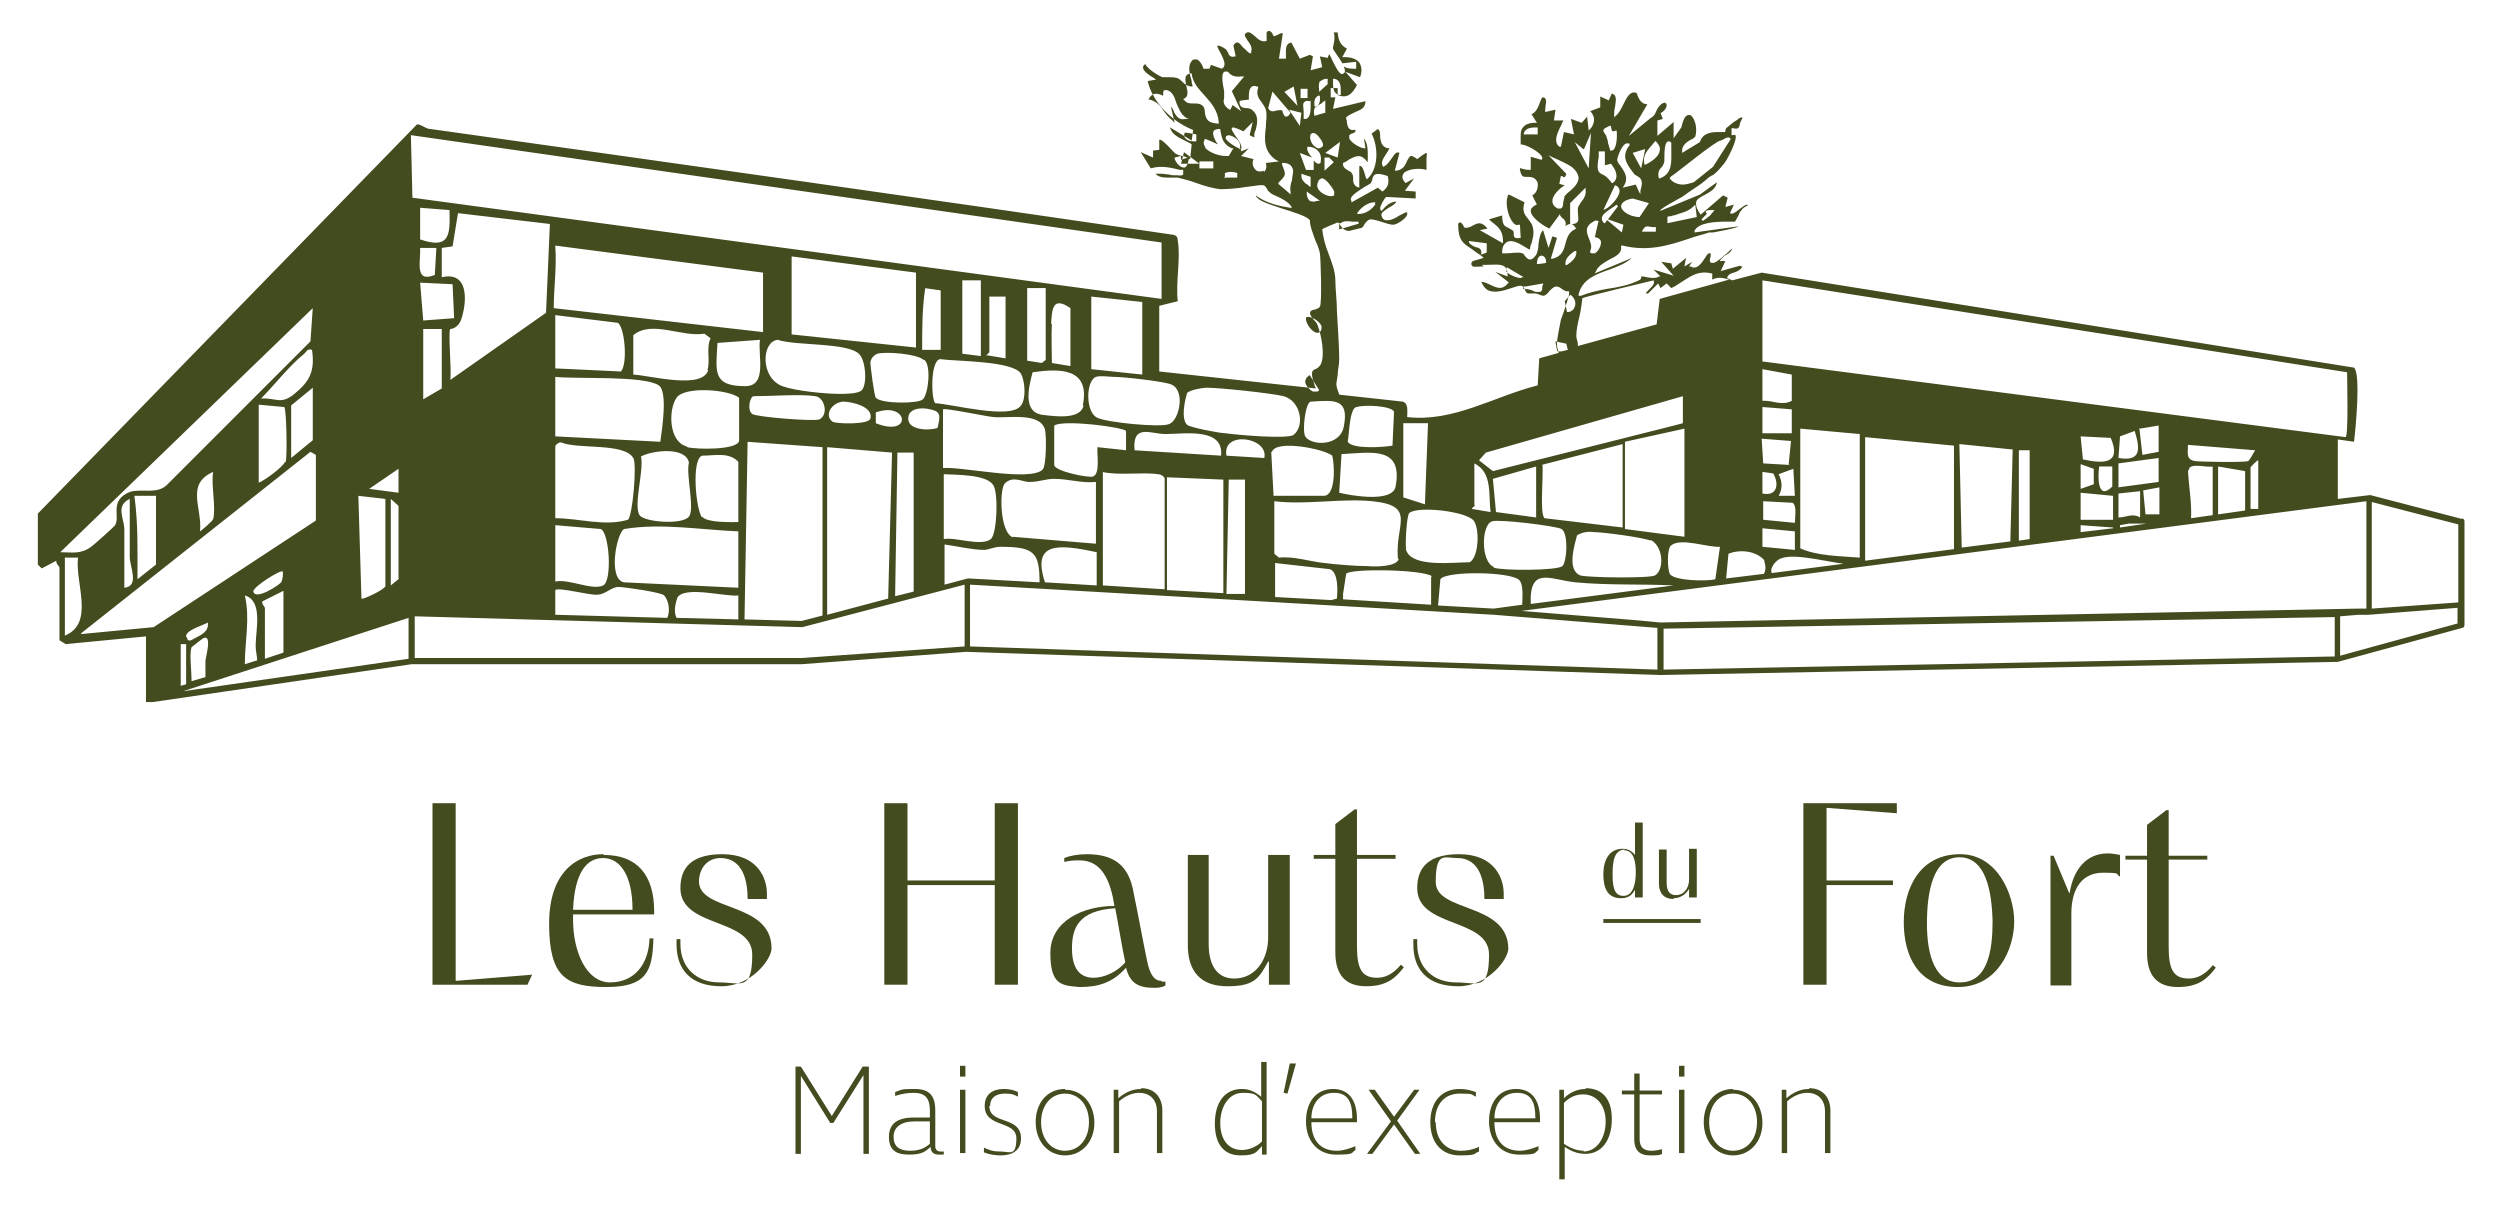 <?xml version="1.0" encoding="UTF-8"?>
<svg id="Calque_1" xmlns="http://www.w3.org/2000/svg" version="1.1" viewBox="0 0 323.7 157.2">
  <!-- Generator: Adobe Illustrator 29.4.0, SVG Export Plug-In . SVG Version: 2.1.0 Build 152)  -->
  <defs>
    <style>
      .st0 {
        fill: #424c1e;
      }
    </style>
  </defs>
  <path class="st0" d="M318.8,67.2l-11.9-3.1s0,0,0,0c0,0,0,0,0,0s0,0,0,0c0,0,0,0,0,0l-4.2.5v-7.7l2.1.3c.2-1.6.9-8.8,0-9.6l-76.7-12.3-3.8,1-.7-.3h0c.2-.5.5-.6.9-.7.3-.1.6-.2.9-.5,0,0,.2-.2.2-.3,0,0,0,0-.1,0,0,0-.1,0-.2-.1l-2.5.7.6-1.3h-.7c0-.1.2-.3.2-.3.2-.2.4-.4.6-.5.4-.2.7-.5.8-.8-.2.1-.5.4-.7.6-.7.6-1.3,1.1-1.6,1.2,0,0-.3.1-.5,0-.2-.2-.1-.5,0-.8,0-.1,0-.4,0-.4,0,0,0,0-.2,0-.2,0-.4.4-.6.7-.4.6-1,1.5-1.8,1h-.2c0,0,.4-.6.4-.6l-1,.6.2-1.1-1.7,1.4-.2-.7-1.3-.2,1.6,1.8-2.6-.8.9.9h-.2c-.4.3-1.2.2-2,0-.1,0-.3,0-.3,0,0,.2,0,.4-.3.5-1.2.6-2.7.9-4.1,1.1-1.2.2-2.4.5-3.4.9h-.3c0,.1,0-.2,0-.2.5-2,2.3-2.6,4-3.2,1.1-.4,2.1-.8,2.9-1.5l-4.8,2,.2-.4c.3-.6,1-1,1.7-1.4.8-.4,1.6-.8,1.5-1.6v-.2s.2,0,.2,0c3.3.8,5.9,0,8.6-.9.8-.3,1.7-.5,2.6-.8,0,0,.2,0,.5,0,2.2-.4,3-.6,3.3-.8l-5.7.8v-.2c.5-1.1,2.7-1.2,4.2-1.2.4,0,.9,0,1,0,.1,0,.3-.5.5-.8.1-.3.2-.5.4-.7.1-.2.4-.4.6-.5,0,0,.1,0,.2-.1,0,0,0-.1-.1-.1-.2,0-.6.3-1,.6-.5.4-.9.7-1.2.5h0c0,0,.5-1.1.5-1.1l-1.1.3.3-1.2-.6-.3-2.9,2.5h0c-.5-.7-.6-1.1-.6-1.5,0-.5.6-.8,1.2-1.1.7-.4,1.4-.8,1.5-1.6l-2.2,1.6-5.1,2.1c-.4-.1,2.6-1.7,2.8-1.8,1.9-1.4,2.2-1.4,3.3-2.4.3-.3.7-.4.8-.5.5-.4,1-1,1.4-1.5.5-.7,1.7-3.1,1.4-3.6,0,0,0-.1-.3,0h-.2s0-.9,0-.9h.2c.7.2.8-.1.9-.6,0-.2.2-.4.3-.7,0,0,0,0,0-.1,0,0-.2,0-.4.1-.2.2-.4.3-.7.5-.3.2-.6.5-1,.8,0,0-.1.2-.1.3,0,.1,0,.2-.1.2-.1,0-.4,0-.7,0-.8,0-2.1,0-2.5,1.3h0c0,0-2.3,1.4-2.3,1.4v-.3c0-.7.6-1.1,1.1-1.4.3-.1.5-.3.6-.4.3-1,0-2.1-.4-2.6-.1-.1-.3-.3-.5-.2-.4,0-.7.7-.9,1.6l-1,1.4v-2.1c0,0-2.1,1.8-2.1,1.8v-2s.7-.2.7-.2l-.3-.8h.1c.5-.3.7-.7.7-1,0,0,0-.2-.2-.3-.1,0-.4,0-.8.5-.2.2-.3.5-.4.7-.1.3-.3.6-.7.8l-2.8,2.3,2.4-4.1h0c-.8,0-1.1-.7-1.3-1.2,0-.1-.1-.3-.2-.3-.8-.2-1.2.7-1.6,1.5-.3.6-.6,1.2-1,1.5l-.2.2v-.3c0-.3,0-.6.1-1,.1-.6.2-1.2,0-1.5,0-.1-.2-.2-.4-.3l-.4.9-1.1-.5v1.4s-1.3.5-1.3.5c.3.3.5.7.5,1.1,0,.4-.2.9-.5,1.2l-.2.2-.2-1.8-.7.8-1.4-.5.4,2-1.3-.3-.4,1.9h-.2c-.9-.7-.1-2.1.3-2.9,0-.2.2-.3.2-.5h-1.2s.2-1.4.2-1.4l-1.3.3h0c-.1-.1,0-.3,0-.6,0-.3.2-.8,0-1.1,0-.1-.2-.2-.4-.2-.2.3-.3.6-.4.9-.2.5-.4,1-1,1.3l.7,1.1h-.2c-.8,0-1.3.2-1.6.6-.4.4-.3,1.1-.3,2.2.7,0,2.3.9,2.7,1.5.2.3,0,.5,0,.5h0c0,0-1.4-.4-1.4-.4v1.7s0,0,0,0c-.2,0-.6,0-.9-.1-.2,0-.5-.2-.5-.1,0,0,0,0,0,.2.2.9.4.9.8.9.2,0,.6,0,.9.1.4.2.7.6.6,1.1,0,.5-.3,1-.7,1.2l.6,1.2h-.1c-.5.3-.7.5-.7.8,0,.8,1.4,1.8,2.4,2.3l1.4-1.9v.2c.2.3.4.4.5.5.2.3.3.4.2.9,0,0,0,0,0,0,.2-.2.4-.3.7-.3.2,0,.4.2.6.5h.1c0,.1-.2.2-.2.2-.8.4-1,1.1-1.2,1.8-.2.8-.4,1.7-1.7,2h-.2c0,0,.8-2.7.8-2.7l-.6-.2-.5,1.5-.7-2.3c-.4.4-.5,1.1-.6,1.8,0,.5-.1,1-.3,1.4-.3.4-.5.6-.8.6-.3,0-.5-.3-.7-.5,0-.1-.2-.3-.3-.3-.5-.2-1.4,0-2,0-.1,0-.2,0-.4,0h-.2s0-.2,0-.2c0-.7.3-1.1.7-1.3.7-.3,1.6.3,2.3.7.2.1.4.3.6.3,0-.3.1-.6.2-.8.2-.8.4-1.4.1-2.3-.1-.3-.3-.5-.5-.8-.4-.5-.9-1-.5-2.2l-2-1c0,0-.2,0-.2.3-.3.7,0,2.5.7,3.3.2.3.5.4.7.3h.2s.1,1.7.1,1.7h-.1c-.3.1-.5,0-.6,0-.2-.1-.2-.3-.2-.5,0-.2,0-.4-.2-.5-.2-.1-.3-.2-.5-.3-.5-.2-.8-.4-.8-1.6l-1.7.5c.2.2.4.4.7.6.6.5,1.1,1,1.1,2.2v.3s-3-1.7-3-1.7l1-.2c-.8-1-1.3-.7-1.9-.4-.3.2-.6.3-1,.3,0,0-.1,0-.2-.2,0-.1-.2-.4-.4-.5-.1,0-.2,0-.3.2,0,2.1.6,2.5,1.7,3.2.4.3.8.6,1.4,1l.2.2-1.4.4c-.1.1-.2.2-.2.4,0,.1.1.2.2.3.2.1.8,0,1.4,0l-.2-.2h.4c1,0,2.1-.2,2.6.3.2.2.3.6.3,1v.2s-1.6-.6-1.6-.6l1.8,1.4h-.1c-.8,1.1-1.6.6-2.3.3-.4-.2-.8-.4-1.2-.4.2.5.5.9.9,1.1.9.4,2.1,0,3-.3.6-.2.9-.3,1.2-.3.3,0,.5.4.6.6,0,.2.2.3.3.4.1,0,.3,0,.5,0,.2,0,.3,0,.5,0,.2,0,.4.1.6.2.1,0,.3.1.4.1h0c.3,0,.6-.3.8-.6.3-.3.6-.6.9-.6h0c.2,0,.5.1.7.3.3.2.6.4.9.3h0s0,0,0,0c.2.2,0,.8-.6,2.6-.2.5-.3.9-.4,1.1-.1.6-.5,2.4-.5,3,0,.3,0,.7.2,1.2,0,0,0,0,0,.1l-2.5.7-.2,3.5c-5.6,1.4-10.9,4.8-16.9,4.1,0-.7.2-1.8-.6-2l-8.2-.9c-.5-1.4-.4-1.2-.2-2.5,0-.7.2-1.3.2-2.1,0-1.8-.2-4.1-.3-6.3,0-1.4-.2-2.7-.2-3.9,0-1.2-.5-2.4-.9-3.5-.4-1-.7-2.1-.8-3.1h0c0-.1,2-.9,2-.9h0c.1,0,.2.2.3.3.2.3.5.8,1.2.8.1,0,1.5-.4,1.6-.4.1,0,.3-.3.4-.5.2-.3.4-.5.7-.6.3,0,.8.1,1.4.3.6.2,1.2.4,1.6.4.4,0,1.6-.7,1.8-1.3,0-.1,0-.2,0-.3-.1-.1-.6.2-1,.4-.6.4-1.2.7-1.8.6-.2,0-.4-.2-.5-.5-.2-.4.3-.7.9-1.1.4-.2.9-.5,1-.8-.8,0-1.4.6-1.9,1.2h0c0,0,0,0,0,0-.1,0-.2-.2-.2-.3,0-.4.6-1.4.8-1.5h0s3.8.2,3.8.2v-.9s-1.4-.1-1.4-.1l1.2-1.6-1.1.6h0c-.6-.6-.4-1-.3-1.2.4-.6,2-.8,3-.5,0-.5,0-1,0-1.5,0-.2.1-.6,0-.7,0,0-.2,0-1.2.8h0c0,0,0,0,0,0-.4-.3-.6-.4-.8-.4-.2,0-.3.3-.5.6-.2.5-.5,1.2-1.4,1.3h-.2s.6-2.3.6-2.3c-.4-.2-.6.1-1,.7-.3.4-.6.9-1.1,1.1h0s0,0,0,0c-.4-.5,0-1.1.4-1.7.1-.2.4-.6.4-.7,0,0,0,0-.1,0-.3,0-.7-.2-.9-.6-.1-.3-.2-.6-.2-.9,0-.4,0-.8-.3-1l-.8.6c.9,1.8.9,4.6-.6,5.9h0c0,0,0,0,0,0-.1,0-.2-.3-.3-.7-.1-.4-.3-.9-.5-1,0,0,0,0-.2,0v2.8c0,0-.3-.1-.3-.1-.5-.3-.5-.7-.5-1.1,0-.2,0-.5-.2-.7,0-.1-.2-.2-.4-.3-.3-.2-.8-.4-.7-1h0c0,0,0,0,0,0,.2-.1.5-.2.7-.4,1.1-.6,1.6-.8,2.5.3,0-.2,0-.5,0-.7,0-.9,0-1.7-.5-2.4l.2,1.3h-.2c-.4,0-1.7-.7-1.9-1.3,0-.2,0-.3,0-.4,0,0,.2-.1.3-.2.2,0,.5-.2.5-.3,0,0,0-.1,0-.2-.9.2-1-.4-1.1-.9,0-.2,0-.3-.1-.5h0c0,0,0-.2,0-.2.3-.3.8-.5,1.2-.7.7-.3,1.3-.5,1.3-1.4l-4.2,1,.3-1.5h-.6s0-1.2,0-1.2h.9s0,.9,0,.9h0s0,0,0,0c1.2.5,1.9-.1,2.5-1.3l-1.5-1.7,1.9.7c.3-.8.2-1.4-.1-1.9-.4-.5-1.1-.7-1.9-.7h-.3s.6-1.1.6-1.1c-.9-.5-1.1-1.1-1.2-2.1h-.5c.2.6,0,1.5-.1,1.9,0,.1,0,.2,0,.2,0,.1.3.5.5.8.2.3.5.7.7,1.1l1.8-.2v.9s-.1,0-.1,0c-.5,0-1.1,0-1.5-.3.1.3.2.6.1.8h0s0,0,0,0c-.1.1-.3.2-.3.2-.4,0-.8-.8-1.3-1.8-.1-.3-.3-.6-.4-.8l-.2.5-1-.2.3,1.4-1.5.4.3-1.8-.4-.2-1.3.5-1.1-2.1c-.6.1-.7.6-.7,1.1,0,.2,0,.3,0,.4,0,.1,0,.2,0,.3,0,0,0,.2,0,.3,0,0-.2,0-.7,0h-.2s.5-3.3.5-3.3c-.2,0-.4,0-.6.2-.2,0-.4.2-.5.2h0c0,0-.1,0-.2-.2,0-.2-.3-.5-.5-.5h0c0,0-.2,0-.3.2v1.1s0,0,0,0c-.6.2-1.1-.2-1.5-.6-.5-.4-.8-.7-1.2-.4-.3.3,0,.5.2.9.3.4.7.9.5,1.5v.2c0,0-.2,0-.2,0-.3-.2-.5-.5-.8-.7-.3-.3-.5-.7-.8-.7h0c-.2,0-.3.1-.5.4l.3,1.4h-.1c-.6.2-.8-.2-.9-.5-.1-.2-.2-.4-.4-.5-.3-.2-.6-.4-1-.4,0,.1.2.6.4.9.4.8.9,1.7.2,2.1h0s-1.4-.5-1.4-.5l-.2.5h-.8c0,0,0,0,0,0,0-.3-.4-1-.8-1.2-.2,0-.3,0-.5,0-.8.7-.5,1.8-.2,2.8,0,.2,0,.3.1.5v.2s-.1,0-.1,0c-.5,0-.9-.3-1.2-.6-.2-.2-.4-.4-.7-.5-.4-.1-.7-.1-1.1-.1-.3,0-.6,0-.8,0-.3-.1-1.9-1-2.2-1.7-.2.1-.3.3-.3.4,0,.3.2.7,1.4,1.4l.3.2-1.1.2c.6,2.6,2.9,5.1,5.8,6.3h.1s-.2,1.4-.2,1.4l-2.8-1.7c.2.9,1.1,1.3,1.9,1.7.3.2.7.3.9.5h0s-.2,1.9-.2,1.9h-.2c0-.1,0-.1,0-.1v.2c-.1.6-.3,1-.6,1-.6,0-1.1-.8-1.2-1.1v-.2c0,0,.8-.2.8-.2v.5c0,0,.9-.3.9-.3-.2,0-.5-.2-.7-.2-.3,0-.6-.2-.9-.3,0,0-.1-.1-.4-.4-.9-1-1.5-1.5-1.7-1.4,0,0,0,0,0,.2v1.1s-.8.1-.8.1v.9s-1.6-.7-1.6-.7l1.3,2.1c1.4-.4,2.5-.1,3.8.2h.4c0,0,0,.2,0,.2,0,.2,0,.3,0,.4-.2.2-.6.1-.8.1,0,0-.1,0-.2,0-.3,0-.5,0-.8-.1-.3,0-.7-.1-1-.1,0,0,0,0-.1,0-.5,0-.7,0-.7,0,0,0,0,0,0,0,.5.5,1.1.5,1.8.5.3,0,.7,0,1.1,0,.8.2,1.6.4,2.4.7,1.1.4,2.2.7,3.1.8.9,0,2.2-.1,3.4-.3,1-.1,1.8-.3,2.2-.2.2,0,.3.3.5.5,0,.2.2.3.3.4.3.3.7.4,1.1.6.6.3,1.2.6,1.6,1.1l.2.3h-.3c-1.3-.2-3.1-.6-4.4-1.6,0,0,0,0,0,0,0,.2.3.4.4.5.5.4,1.8.8,3,1.2,1.6.5,3.2,1,3.6,1.5h0s0,0,0,0c0,.8.4,1.7.7,2.6.3.6.5,1.2.6,1.7.1.6.3,6.5,0,6.9-.1.2-.4.3-.7.4-.2,0-.4.1-.5.2-.2.3,0,.6.4,1.1.2.2.4.4.5.7.5,1.3,1,3.9.4,5.1-.2.3-.4.5-.7.6-.2.1-.4.2-.4.4-.1.4.1,1,.3,1.6,0,.2.1.3.2.5l-20.3-2.2v-8.5s2.4-.6,2.4-.6c-.3-2.3.4-5.7,0-7.8,0-.4-.1-.7-.6-.8-32.1-4.7-64.1-9.2-96.2-13.7-.6,0-1.1-.6-1.7-.6L4.9,66.5v6.6l.5.5,1.9-1c-.1.4.4.7.4.9v9.4l.8.5,10.4-1v8.5h.9c0,0,33.5-4.9,33.5-4.9h50.5c0,0,21.3-1.6,21.3-1.6l89.9,3s0,0,0,0,0,0,0,0h0s87.7-1.7,87.7-1.7c0,0,0,0,0,0l16.1-4.4c.2,0,.3-.2.3-.4v-13.4c0-.2-.1-.3-.3-.4ZM221,27.3c0-.1.3-.1.7-.1h.3s-.5.6-.5.6c0,0,0,0,0,0h0c0,.1-1,.8-1,.8l-.2-.2.7-.7c-.1-.2-.2-.3-.1-.4ZM215.9,28.1c.2-.2.4,0,.7-.2.2,0,.5-.1.7-.2.7-.2,1.4-.4,2-1l.2-.2.2,1.6-3.8.8h0c0-.5,0-.7,0-.8ZM197.3,17.5v-.2c.2-.8,1.1-.8,1.7-.8h.1s0,.9,0,.9h-1.8ZM191.8,32.9v-.2c0-.5-.3-.6-.7-.7-.3-.1-.7-.3-.9-.6v-.2c-.1,0,2.3.3,2.3.3v1.2c0,0-.8.3-.8.3ZM195.1,35.1c-.1-.2,0-.4,0-.5h0c0,0,2.2,1.3,2.2,1.3h-.3c0,.1,0,.1-.1.1-.5,0-1.7-.5-1.9-.9ZM199.7,37c0,.4,0,.7-.3.8,0,0-.2,0-.3,0-.2,0-.4,0-.7-.2-.3-.1-.7-.2-1-.2h-.2s0-.3,0-.3c0,0,.2,0,.3,0l2.3-.4v.2ZM199,34.2h0c0-.8.3-1.1.6-1.1.3,0,.6.3.6.9h0c0,.1-1.2.2-1.2.2ZM178.1,26.4c-.4.7-1.3,1.3-2.1,1.3s0,0,0,0h-.3s.1-.2.1-.2c.4-.6,1.3-1.3,2.1-1.3s0,0,0,0h.2s-.1.2-.1.2ZM176.9,24.1c.2-.1.4-.3.5-.3.2-.2.3-.5.3-.7.2-.6.5-.8,2-.3h0s0,.1,0,.1c.2.8,0,1.4-.7,1.9h0c0,0-.6-.5-.6-.5l-3.4,1.9h0c0-.2-.1-.3-.1-.4,0-.5,1-1.1,2.1-1.8ZM173.6,28.9c.3-.3.9-.3,1.5-.2.3,0,.6,0,.8,0h0s0,.3,0,.3c0,0,0,0-.1,0l-2.4.7v-.2c0-.3,0-.5,0-.6ZM172.8,10.2c.8.2.8,1,.8,1.6,0,0,0,.2,0,.3v.2s-.2,0-.2,0c-.8-.2-.8-1-.8-1.6,0,0,0-.2,0-.3v-.2s.2,0,.2,0ZM172.8,25.2c0,.1-.2.2-.5.2h0c-.5,0-1.3-.4-1.6-.9-.2-.3-.2-.7,0-1,0-.2.2-.3.4-.4.6-.1,1.5,1.4,1.5,1.4.2.3.2.5.1.7ZM171.4,20.4h.7s.6.6.6.6l-1.2,1.1v-1.7ZM173.5,18.4l-.3,2-1.6-.6,2-1.5ZM171,10.5c.1-.1.4-.3.8-.3h.1s0,.7,0,.7l-1.1,1v-.3c-.1-.5,0-.9.1-1.1ZM170.7,12.4h.2s0,.1,0,.1c0,.2.1.8-.3,1.2,0,0,.2-.1.3-.2.1,0,.3-.2.4-.3l.3-.2v1.6c-.1,0-1.4.4-1.4.4h0c-.2-.8,0-1.1.4-1.3,0,0-.2,0-.2.1h-.2s0-.1,0-.1c0-.3-.2-1.1.7-1.4ZM169.8,17.3h0c0,0,0,0,0,0,.3-.2.7,0,1.1.6.2.2.6.9.3,1.1-.1.1-.3.2-.4.2s-.3,0-.5-.2c-.5-.3-.8-1.1-.6-1.6ZM169.7,13h0c0,.2,0,.4,0,.6,0,.7,0,1.6-.6,1.8h-.3c0,.1,0-.2,0-.2,0-.1,0-.4,0-.7,0-.5-.2-1.1.1-1.3.1-.1.3-.2.6-.1h.1ZM169.3,11.5v1.2s-.9,0-.9,0v-1.2s.9,0,.9,0ZM167.5,11.2l.5,2.5-1.7-1.8,1.2-.7ZM164.7,11.8l2.4,2.8h0c-.2.4-.4.5-.6.5s0,0,0,0c-.2,0-.3-.3-.4-.5,0,0,0-.2-.1-.3-.2-.1-.4,0-.7,0-.3.1-.8.3-1.1-.3h0c0,0,.6-2.3.6-2.3ZM158.5,9.3c0,0,.3-.1.5,0h0s0,0,0,0c.4.5.9.7,1.7.6h.4s-1.6,1.9-1.6,1.9l1.2,2.6-1.1-.8-.3.6h-.1c-.9-.6-.8-1.1-.7-1.5,0-.2,0-.4,0-.6,0,0,0-.2,0-.3-.2-1-.4-2.2,0-2.5ZM153.3,12.8c.6-.3.5-.9.3-1.7-.1-.5-.2-1,0-1.3.1-.2.3-.2.6-.3h.1s0,.1,0,.1c.2,1.2.9,1.9,1.7,2.8.8.9,1.7,1.9,1.8,3.4v.2s-.2,0-.2,0c-1.4-.1-1.5-.8-1.6-1.5,0-.4-.1-.7-.4-.9-.3-.2-.6-.2-1-.2-.5,0-1,0-1.3-.5h-.1c0-.1.2-.2.2-.2ZM154.9,18.3h-.3c-.5,0-.9-.1-1.2-.5-.1-.2-.1-.4,0-.6h0c0-.1,1.5.2,1.5.2v.9ZM152,14.4c-.1-.2-.2-.4-.4-.6l.5,2.1-.3-.3c-.5-.4-.8-.8-1.1-1.2-.4-.6-.8-1.2-1.8-1.5h-.2c0,0,.1-.2.1-.2.5-.8,1.2-.6,1.8-.3,0,0,0,0,0,0,0-.3,0-.6.1-.7.1,0,.3-.1.5,0,.6.2.9.9,1.1,1.6.3.7.6,1.5,1.2,1.9l.4.2h-.4c-.9.2-1.2-.4-1.5-.9ZM152.9,21.3l.4-1.6,2,1.5h-2.4ZM155.3,21.8v-.9s1.8,0,1.8,0v.9s-1.8,0-1.8,0ZM156.1,19.1c-.3-.4-.3-.7-.1-1.1h0c0-.1,1.7.7,1.7.7-.4-.5-.7-1.2-.6-1.6,0-.2.3-.4.8-.4h.1s0,.1,0,.1c.2,1.2.4,1.9,1.5,2.4h.2c0,0-.6,1-.6,1h0c0,0-.2,0-.4,0-.8,0-2.1-.4-2.7-1.1ZM158.6,22.9v-.5s0,0,0,0c.6-.2,1-.2,1.6,0h0s0,.6,0,.6h-1.8ZM160.6,19.2v.2c0,0-.2-.2-.2-.2,0,0-.2-.1-.4-.2-.7-.4-1.2-.8-1.3-1.1,0-.1,0-.2.1-.3.3-.2.8,0,1.2.3.5.4.7.9.5,1.3ZM163.7,22.1c-.1,0-.3.1-.5.1s-.5,0-.7-.3c-.3-.3-.4-.8-.2-1.3l-1.6-.4,1-1-1,.4v-.3c.2-.5-.4-1.2-.8-1.8-.3-.5-.5-.7-.4-.9.1-.2.4-.1,1.5.4l1.2-1.2-.4,1.7.6.3c0-.4,0-.7.2-1,.2-.9.4-1.8-.4-2.5-.2-.2-.5-.3-.8-.3-.5,0-1-.2-.9-.9h0c0-.1,1.2-.2,1.2-.2,0,0,0-.2,0-.3,0-.5,0-1.1.4-1.4.2-.1.4-.1.6,0h.2s0,.2,0,.2c-.3.8.1,1.4.5,1.9.2.3.4.6.5.9.2.7,0,1.5,0,2.3-.2,1.5-.3,3.1,1.3,4.2l.4.2-1.7.2c.2.7-.1,1.1-.3,1.2ZM167.3,23.3c-.2.5-.3,1.1-.2,1.5v.4c.1,0-1.6-1.4-1.6-1.4h0c.1-.3.3-.4.4-.5.6-.7.6-.7.1-2v-.2c0,0,.2,0,.2,0,.6,0,1,.3,1.1.6.3.4,0,1,0,1.6ZM166.9,14.2l1.6.4-.2,1.7-1.4-2.1ZM169.9,20.4c-.3-.3-.5-.6-.6-.9-.1-.3,0-.5,0-.5h0s0,0,0,0c.6,0,1.1.2,1.4.6.3.3.4.8.3,1.4h0c0,.1-.1.2-.3.2-.2,0-.4-.2-.6-.4v1.2c0,0-1,0-1,0l-.8-2.2,1.6.6ZM168.5,22.7v-.2s1.2.4,1.2.4v1.3c-.1,0-.3-.2-.3-.2,0,0-.2-.2-.3-.2-.3-.3-.6-.5-.6-1.1ZM169.5,25.9c-.1-.1-.3-.4-.3-.8v-.3s1.7,1.2,1.7,1.2h-.3c-.1,0-.3.1-.4.1-.3,0-.6,0-.7-.2ZM169.1,41.2h0c0,0,0-.1,0-.1.4-.2,1,.1,1.4.4.4.3.7.7.6,1,0,.5-.4.6-.5.6s0,0,0,0c-.7,0-1.6-1.3-1.5-1.9ZM169.5,48.6h.1c0,0,1.2,1.9,1.2,1.9h0c-.1.2-.2.2-.4.2s-.2,0-.4,0c-.4-.2-.9-.7-1-1.2,0-.3.1-.6.4-.8ZM228.2,36.3l75.7,11.9c0,.8.2,8.4-.2,8.4l-75.5-9.8v-10.5ZM284.2,59.7c-1.2-.2-.9-1.1-.9-2.1l8.7.7c0,0-.8,1.4-.9,1.4-.6.2-6.2.1-6.9,0ZM290.7,60.9v5.2s-3.5.5-3.5.5v-6.2l3.5.6ZM283.4,60.9c0-1.1,2.4-.3,3.1-.5v6.3l-2.8.4c.1-2.1-.3-4.1-.4-6.2ZM291.4,60.5c0,0,.8-.9,1-.9v6.3h-1c0,.1,0-5.4,0-5.4ZM279.5,59.3v3.1s-5.2.7-5.2.7v-3.1s5.2-.7,5.2-.7ZM274.3,59.3l.2-2.8,1.9-.7c.7,2.3.9,4-2.1,3.5ZM277.1,55.5l2.4-.4v3.4s-2.1.4-2.1.4l-.4-3.5ZM277.1,63.5v3.5c-1-.6-1.8,0-2.8,0v-3.1s2.8-.3,2.8-.3ZM274.5,68l1.1-.2h2.3s-3.4.5-3.4.5v-.2ZM277.8,66.6l-.3-3.1,2.1-.4v3.5s-1.7,0-1.7,0ZM269.4,67.3v-3.5s4.2.4,4.2.4v3.1s-4.2,0-4.2,0ZM273.6,68.4l-4.2.5v-.9l4.2.3ZM269.4,63.2v-3.1l1.7.6v2l-1.7.6ZM271.8,60.4h1.7v2.6c-1.9,1.9-1.9-1.2-1.7-2.6ZM269.7,59.5l-.3-3,3.9.2c1.4,3.3-.8,3.4-3.5,2.8ZM262.8,58.3v11.5l-1.4.2v-11.7h1.4ZM260.6,58.3l-.3,11.8-6.3.8-.3-13.4,6.9.7ZM253,71.1l-11.5,1.5v-16l11.5,1.1v13.4ZM232.4,67.7l-4.1-.4v-2.4c.1,0,3.8.2,3.8.2.6.4.3,1.9.3,2.6ZM228.2,63.9v-2.8l1.4.2c.8,1.4.5,3-1.4,2.6ZM230.3,64.2c.5-.9.5-1.8,0-2.8l1.9-.7.2,3.5h-2.1ZM231.7,60.2l-3.4-.2-.2-3.2,3.8.3-.3,3ZM232.4,68.8v2.4s-4.2-.4-4.2-.4v-2.4s4.2.4,4.2.4ZM230.1,72.6c1.3-1.2,5.7,0,8.6.4l-9.3,1.2c-.2-.4.1-1.1.7-1.6ZM233.1,71v-15.5l7.7.7v16c-2.5-.2-5.5-.2-7.7-1.2ZM228.2,47.8l3.8.7v3.4c-1.3.7-2.5-.1-3.8,0v-4.2ZM228.2,52.7l3.8.3v3.1h-3.8v-3.5ZM228.4,72.6c.3.7.2,1.3,0,1.7l-4.9.6.3-3.2c1.5-.6,3.6-.4,4.7.9ZM204.9,38.6h0c0-.1,9.2-2.3,9.2-2.3h0c.2.4-.1.7-.5,1.1-.2.2-.5.5-.5.6,0,0,0,0,.3,0l1.3-1.3.3.6.8-.6.6.6c.5-.2,1-.6,1.5-.9,1.1-.7,2.1-1.4,3.7-1h.1s0,.8,0,.8c.8-.4,1.5-.2,2.2,0l-9,2.5-.4,3.3-10.2,2.8c0,0,0-.2,0-.3,0-.3-.2-.6-.2-1,0-.8.2-1.7.4-2.5.2-.8.3-1.7.4-2.5ZM186.5,75c.7-1.1,9.1-1,10.2.1.6.6.4,2.3.4,3.2l-3.7.5-7.2-.4.3-3.4ZM182.1,71.4c-.2-.5,0-4.7.4-5,1.2-.9,7.3-.2,8.3,1,.8,1,.7,4.7-.5,5.4-2.1,0-7.4.7-8.2-1.5ZM193.4,73.4c-1.7-.7-1.6-5.5-.2-5.9.9-.3,8.3.6,9,1,.9.6.7,4.2.1,4.8-.7.6-7.8.6-8.9.2ZM193.3,62l5.6-1.6v6.6l-5.2-.7-.4-4.3ZM199.6,60.2l10.5-2.7v10.8l-10.1-1.2c-.7-.5-.1-5.7-.3-7ZM213.7,69.9c1.7.8,1.8,3.9.6,4.6-.6.4-8.8.3-9.7,0-1.7-.7-.8-3.7-.4-5.2.7-.4,1.4-.5,2.2-.4,1.2,0,6.4.7,7.3,1.1ZM210.4,68.4v-11.2l7.7-1.7v14l-7.7-1ZM204,75.4c4.2.4,8.5.2,12.7.4l-18.5,2.4c-.2-5,2.6-3.1,5.8-2.8ZM216.2,74.3c-.3-.6-.4-3.3.2-3.7,1.3-1,4.7.3,6.3.2l-.6,4.2c-1.1.3-5.4.2-5.9-.7ZM210,30.1l-1.9-1.6-.3.4h-.1c-.2-.2-.3-.4-.3-.6,0-.5.6-.9,1.2-1.3.3-.2.6-.4.7-.5h0s.2.2.2.2c0,0,0,0,0,0l-1.3,1.7,2,.7-.2,1ZM207.6,27.2l1.5-3.2h.1c.4.2.5.5.5.7,0,.9-1.3,2.1-1.7,2.3l-.4.2ZM212.1,28.1c-1.2-.1-2.2-.8-2.2-1.4,0-.3.3-.8,1.5-1l2.1.6-1.2,1.8h-.2ZM212.6,30.2v-.2c.1-.3.3-.5.4-.6.3-.2.6,0,1,0,0,0,.2,0,.3,0h.1s0,.6,0,.6h-1.8ZM222.6,18.2c.5.1,1.1-.8,1.5-.2l-2.3,3.6-2.5,2c-.4.1-.9.3-1.4.3s-1.3-.2-1.7-.8h0c0-.1.1-.2.1-.2.8-.5,6-4.8,6.5-4.7ZM215.5,21c0,0,0-.2,0-.4,0-1.4.1-2.2.5-2.3.1,0,.3,0,.4.2h0s0,0,0,0c0,.3,0,.6,0,.9,0,1.5.2,3.1-1.5,3.7h-.1c0,0,0,0,0,0-.2-.7,0-1.1.3-1.4.2-.2.3-.4.4-.8ZM213.8,18.9c.2-.2.3-.4.5-.6h0c0-.1.1,0,.1,0,.4.4.6.8.5,1.2-.1.9-1.4,1.6-1.8,1.8h-.2c0,0,0-.1,0-.1-.2-1,.3-1.6.8-2.2ZM213,19.4l-.5,2.4-1.1-2,1.6-.5ZM210.5,18.6c.2-.1.4,0,.5,0h0c0,0,0,.2,0,.2-1,1.3-.6,2.2.5,3.6.1.2.3.3.5.4.5.3.8.6.4,1.9v.4c-.1,0-.6-1.2-.6-1.2l-1.7.4.2-.3c.6-1,0-1.8-.4-2.4-.2-.3-.5-.6-.5-.9,0-.3.5-1.8,1.1-2.1ZM208.4,16.3h.2c0,0,0,.1,0,.1,0,.4.2.6.2.6.1,0,.3,0,.4-.1h.1c0,0,0,0,0,0,.1.2.1,1.6-.2,2.2-.1.3-.3.4-.5.4h-.1s0,0,0,0c-.1-.3-.2-.7-.3-1,0-.3-.1-.5-.2-.8,0-.2-.2-.3-.2-.4-.1-.1-.2-.3-.2-.4,0-.2.2-.3.6-.5ZM207,20.2c0-.1,0-.2,0-.3,0,0,0-.2,0-.3,0,0,.2,0,.7,0h.1s0,1.8,0,1.8l.8-.2h0c.2.3.7.9.7,1.6,0,.4-.2.7-.5.9h-.1c0,.1,0,0,0,0-.5-.7-.9-1-1.2-1.1-.6-.3-.8-.5-.5-2.3ZM206.7,28.6h.3c0-.1-.5,2.1-.5,2.1.6.1.8.4.8.7,0,.5-.4,1.2-.8,1.4-.1,0-.2,0-.3,0s-.2,0-.3-.1h0c0,0,0-.2,0-.2.3-.6,0-1.2-.2-1.7-.3-.8-.6-1.6,1-2.3ZM205.1,19.3l.9-2.1-.3,4.6-1.8-3.4,1.1.9ZM202.6,25.5c-.1.2-.1.4-.2.7,0,.3,0,.6-.3.8,0,0-.1,0-.2,0s-.1,0-.2,0c-.6-.3-.7-.7-.7-1,0-.7.9-1.6,1.6-2l-.7-.2.2-1h.2c.1.2.3.2.4,0,0,0,.1-.2.1-.3l-2.3-2.4.6.3c.5.2,2,.9,2.4,1.2.6.5.8.9.9,1.4,0,.7-.6,1.3-1.2,1.8-.3.2-.5.5-.7.7ZM203.6,29c0,0-.1,0-.2,0h-.1s0-2.7,0-2.7l2-2v.3c.1.6-.2,1.1-.6,1.6-.2.3-.4.6-.4.8,0,.1,0,.3,0,.5,0,.5.2,1-.1,1.3-.1.1-.3.2-.6.2ZM202.7,34.4v-.2c-.1-.7.6-1.3,1.2-1.7h.2c0-.1,0,.1,0,.1.1.7-.6,1.3-1.2,1.7h-.2ZM203.3,38.2h.1c.5.4.7,1,.5,1.5-.1.4-.5.7-.9.7s0,0,0,0h-.1s-.3-1.4-.3-1.4l.7-.8ZM201.6,45.4l-.2-1.2,1.4.3.2.8-.8.2h-.5ZM192.4,58.6l25.5-7.3v3.5c.1,0-24.6,6.2-24.6,6.2l-1.8-1.4.8-.9ZM190.9,65.4v-5.4c2.4,1.2,1.8,4.1,2.1,6.3l-2.4-.4c-.1-.1.4-.4.4-.5ZM181.8,54.8h3.1s-.4,10.5-.4,10.5l-2.8-.9v-9.6ZM185.3,74.7v3.6h0l-11.4-.7s0,0,0,0v-.7l.4-2.6c.4-.7,9.7-.6,11.1.3ZM181.1,72.4c-.3,1-3.1,1-4,.9-1.6,0-4-.2-5.6-.4-2-.2-3.9-.9-5.9-.7l-.6-.5v-6.8c4.1.5,8.7-.4,12.7,0,5.8.6,2.9,3,3.3,7.4ZM165.1,72.9l7.1.8c1.1.4,1,2.8.9,3.8l-.7.2-7.3-.4v-4.3ZM164.7,58.5c.5-1.6,6.7-.4,7.8.5.3,1.1.5,5.2-1.1,5.2h-6.5l-.3-5.7ZM180.7,63c-.4,2.1-5.6,1.2-7.3.8l.3-5c3.8-.2,8-1.1,7,4.2ZM175.7,52.7c.8-.3,4.4-.2,4.8.6l-.2,4.4c-1.1.2-5.2.5-5.8-.5.2-.9.2-4.2,1.1-4.5ZM169.8,52c3-.2,4.9-.4,4.2,3.2-.5,2.7-4.3,2.5-5,1.3-.4-.7,0-4.3.7-4.5ZM153.7,50.9c.3-.4,2-.7,2.5-.7,1.7,0,8.4.7,10,1.1,2.2.6,2.8,3.8,1.3,5-.8.6-7.4,0-8.8-.2-.8,0-4.8-.8-5-1.1-.8-.8-.3-3.1,0-4.1ZM158.8,59c-.6-3.3,5.5-2.4,4.9.3l-4.9-.3ZM161.2,62.1v14.8h-2.4c0-.1.3-14.8.3-14.8h2.1ZM141.5,61.7c-.6.2-5-.7-5-1.5v-5.1c1.2-.8,8.9.2,9.3.7v2.5c.1,0-3.7-.4-3.7-.4-.1.9.4,3.5-.6,3.8ZM131.2,69.6c-1.8-.6-1.8-6.3-1.1-7,1.1-1.1,2.4-.1,3.3-.2,1.1,0,2-.4,3.1-.4,1.8,0,3.6.6,5.4.4v8l-10.8-.9ZM142,71.5v4.3l-6.7-.4c-1.7-5.2,1.6-5,6.7-3.9ZM122.1,60.7v-7.7c.3-.2,5.5.9,6.5,1,1.8.2,6-.7,6.7,1.6.2.8.2,4.7-.3,5.2-1.6,1.6-10.4-.4-12.9-.2ZM128.3,69.8c-1.3,1-4.6-.3-6.1,0v-8.4c1.6.1,5.5,0,6.4,1.4.7,1,.5,6.3-.3,7ZM80.8,75.4c-2.1-.4-1-6.3,0-6.9,4.8-.8,9.9.1,14.8.3v7.3l-14.8-.7ZM95.6,77.1v3.1l-8-.2c-.3-.6-.3-1.4.1-2.6.9-1.6,6.2-.1,7.9-.3ZM71.9,31.8l26.9,3.5v7.7l-27.1-3.1c0-2.6.4-5.3.2-8ZM91.7,47.9c-.7,2.6-7.6.7-9.7.6v-5.1c2.4-2,6.3.3,9.2-.2l.8.6c-.6,1.3,0,2.9-.4,4.1ZM89.2,66.9c-.9,1.1-5.8.7-6.4-.2-.8-1.3.6-5.8.2-7.6,1.5-.8,5.8-1.3,6.2.8-.4,1.6.8,6,0,7ZM71.9,67v-9.2c0-.2.5-.6.8-.5,2.2.9,8.1,0,9.3,2,.5.8-.1,7.6-.7,8-3.1.9-6.3-.2-9.4-.2ZM78.1,75.8c-1.4.7-4.5-.9-6.2-.5v-7.3l5.9.5c1.1.5,1.5,6.7.3,7.3ZM71.9,56.5v-7.7c2.7.3,11.5-.2,13.4,1.1,1.2.8.4,5.8.2,7.3l-13.6-.7ZM71.9,47.8v-7l8.1,1c.9.6,1.3,5.3.4,6.3l-8.5-.4ZM71.9,76.4c.4-.4,4.5.7,5.4.6,1.1,0,1.8-1,2.8-1,.7,0,5.6.7,5.9,1.1.6.7.8,2,.4,2.9l-14.5-.4v-3.2ZM90.9,67c-.8-1-1.4-7.5,0-8,1.6,0,3.5-.5,4.7.8v7.8c-1.1,0-4,.1-4.7-.7ZM88.9,57.8c-2.3-.6-2.4-4.7-1.3-6.3,1-1.5,6.7-1.1,8.1,0v5.6c-.3,1.2-5.6,1.1-6.7.8ZM92.9,44.4l5.5-.4c-.3,2,1,6-1.9,6-4.3,0-3.8-1.9-3.6-5.6ZM96.7,57.2l9.8.7v21.8l-2.7.7-7.4-.2.4-23ZM106.1,54.3c-.6.3-8.2-.3-8.7-.7-.7-.5-.3-2.3.2-2.3,2.2,0,6.1-.3,8,0,1.2.2,1.7,2.4.5,3ZM101.3,50c-2.9-1.1-2.7-5.8-.6-6,2.3.8,9.2.3,10.6,1.9.8.9,1,3.8.3,4.6-.4.5-2.2.5-2.9.5-1.9,0-5.8-.4-7.4-1ZM119.7,46.6c.9.8.5,4.4-.2,5.1-.6.6-5.4.6-6.1-.2-.2-.2-.7-4.1-.7-4.5,0-.5.4-1,.9-1.2,1.1-.3,5.1,0,6,.8ZM119.7,37.3l2.1.3v7.7h-2.4c0-2.7,0-5.4.4-8ZM112.7,54.2c-.2.8-4.4.7-4.9.4-1.1-.8-.2-2.4,1.3-2.6,1.1,0,4,.6,3.6,2.2ZM118.6,45l-16.1-1.7v-10.1l16.1,2.1v9.8ZM107.1,57.9l8.4.7-.5,18.9-7.9,2.1v-21.6ZM113.4,54.8v-1.4c4.2-1.5,4.8,3.3,0,1.4ZM116.2,58.6h2.1v18l-2.4.6.3-18.7ZM117.6,54.3c-.1-1.7,2.3-1.6,3.5-1.1.9.4.4,1.5.3,2.2-1.1.4-3.7.3-3.8-1.1ZM121.1,52.2c-.5-.3-.7-5.4.6-5.7,2.1.3,9.5.2,10.5,1.9.5.9.7,3.2,0,4.1-1.3,1.9-8.9-.2-11.2-.3ZM124.6,45.7v-9.4h2.4v9.8l-2.4-.3ZM127.7,46.1c0-.2.4-.4.4-.5v-7.2h2.1v8l-2.4-.4ZM136.1,42c.1-2,.2-3.7,2.5-2.1v7.5l-2.4-.4c0-1.7-.1-3.4,0-5.1ZM140.3,52.5c-.4,1.9-3.8,1.4-5.4,1.2-2.5-.4-1.7-3.6-1.2-5.5,3.5-.5,7.5-.6,6.5,4.3ZM135.4,46.6l-.5.4-1.9-.3v-9.4h2.4v9.2ZM142.7,61.1c2.1.5,5.2,0,7.2.3.4,0,.7.2.9.5v14.4l-8-.5v-14.8ZM146.9,58.3c-.3-3.5,2.1-2.1,4-2.1,2.4,0,7.6-.9,7.2,2.8l-11.2-.7ZM151.1,61.8l7.3.3v14.7l-7.3-.4v-14.6ZM151.7,49.8c1.8.8,1,4.6-.3,5.1-1.1.5-8.1-.2-9.3-.8-1.6-.7-1.5-4.8-.2-5.3.6-.2,1.7,0,2.4,0,1.2,0,6.6.6,7.4,1ZM141.3,47.8v-9.4l6.6.7v9.4l-6.6-.7ZM51.6,60.7v3.1s-3.8-.5-3.8-.5l3.8-2.6ZM51.7,74.9l-1.1.9v-11.2l1,.9v9.4ZM49.9,64.6v11.3c-.2.5-3,1.8-3.1,1.6l-.4-13.3,3.5.4ZM38,51.1c-1.7,1.3-2.2.4-4.2.5,1.7-1.7,3.7-4.3,5.6-5.8.3-.3.4-.7,1-.5.4,2.8-.3,4.1-2.4,5.8ZM40.5,50.2v6.8l-2.8,2.3v-6.8l2.8-2.3ZM36.9,59.8c-.2.6-2.6,2.4-3.4,2.7v-10.1l3.3.3c.3.2.4,6.3.2,7.1ZM40.5,39.8l-.3,4.4-18.5,18.5c-1.3,1.4-3.4.5-4.9,1-2.7,1.1-1.2,3.2-1.9,4.3-.1.2-2.8,2.6-3.1,2.8-1.4,1-2.4.7-4,.7l32.8-31.7ZM27.6,61.1c-.3,1.6.4,4.7,0,6.1,0,.2-1.4,1.4-1.7,1.6.3-3.1-1.9-6.1,1.7-7.7ZM17.4,64.2h2.8v8.9l-2.4,1.9c0-3.6.1-7.2-.4-10.8ZM16.1,68.6c0-1.5-1.2-3.1.7-4,0,2.5,0,5,0,7.5,0,1.3,1.3,3.8-.7,4,0-2.5,0-5,0-7.5ZM8.4,82.3v-10.1h1.7c-.4,3.3,2.2,8.5-1.7,10.1ZM10.5,82l29.7-23.5.7.4v8.5l-21,13.8-9.4.9ZM33.9,77.9l2.8-1.4v8l-2.4.8v-6.6c0-.1-.5-.6-.3-.8ZM36.4,75.4c-.2.3-3.3,2.4-3.6,1.2-.1-.6,3.6-2.9,3.8-2.6.1.2,0,1.1-.2,1.4ZM33.3,85.5l-1.6.5c0-3,.7-5.9,0-8.9,2.4.7,1.4,4.5,1.4,6.5,0,.7.2,1.4.2,1.9ZM26.5,87.7l-1.7.5c0-1.6-.3-3.5,0-4.4,0,0,1.5-1.2,1.6-1.2,1.1-.4.2,2.6.2,3,0,.7,0,1.4,0,2.1ZM24.1,82.5c-.2-.9,2.2-1.5,2.8-1.9.2,1.1-.8,1.6-1.6,2-.4.2-1,.7-1.1-.1ZM23.4,83.4h.7s0,2.3,0,2.3v2.9l-.7.2v-5.4ZM52.9,85.3l-29.2,4.2,29.2-9.5v5.3ZM53.2,17.5l97.2,13.9v7.3l-97-13.1-.2-8.2ZM58.3,42.6c0,0,1.1,0,1.5-1.5.7-2.3.8-6-2.6-5.2v-3.8s1.4-.2,1.4-.2l.7-4.3,11.9,1.4-.5,11.5-12.4,8.7c.2-1.1-.3-6.2,0-6.6ZM54.8,41.5l-.4-4.9,4.2.2.2,4.4-4,.3ZM57.2,42.6v7.7l-2.4,1.4v-9.1h2.4ZM54.4,32.1h2.1s-.2,3.5-.2,3.5c-2.7,1.1-1.8-1.8-1.9-3.5ZM54.4,26.9l3.8.3c.1,3.3,0,5.1-3.8,3.8v-4.2ZM124.9,83.7l-21.1,1.5h-50.1s0-5.4,0-5.4l50.1,1.4s0,0,.1,0l21-5.5v7.9ZM125.3,74.9s0,0,0,0c0,0,0,0,0,0,0,0,0,0,0,0l-3,.8v-5.2c1.5.2,3.6.7,5.1.7.6,0,1.3-.4,2.1-.4,4.4,0,5.1.7,5.1,4.6l-9.1-.5s0,0,0,0ZM214.6,86.7l-89-3v-8l67.8,3.9,21.2,1.7v5.3ZM302.3,85l-86.9,1.7v-5.3l86.9-1.5v5.2ZM215,80.6l-3.2-.3-14.8-1.2,109.4-14.2v13.9h-1c0,0-90.4,1.8-90.4,1.8ZM318.3,80.7l-15.3,4.2v-5.1l2.4-.2h1.3s0,0,0,0,0,0,0,0h0s11.5-.9,11.5-.9v2ZM318.3,78l-11.2.8v-13.8l11.2,2.9v10.1Z"/>
  <g>
    <polygon class="st0" points="107.7 144.5 103.7 138.1 103 138.1 103 149.4 103.7 149.4 103.7 143.7 103.7 139.3 107.5 145.4 107.9 145.4 111.8 139.2 111.8 139.2 111.8 143.7 111.8 149.4 112.5 149.4 112.5 138.1 111.7 138.1 107.7 144.5"/>
    <path class="st0" d="M121.1,148.3v-4.5c0-2-.8-2.8-2.7-2.8s-1.6.1-2.5.4v.5c.9-.3,1.7-.4,2.4-.4,1.5,0,2.1.7,2.1,2.3v.9h-2.1c-2.1,0-3.2.8-3.2,2.5s.9,2.3,2.6,2.3,2.1-.4,2.8-1c0,.7.4,1,1.1,1s.5,0,.6,0v-.4c-.1,0-.3,0-.4,0-.4,0-.7-.2-.7-.7ZM120.4,148.1c-.8.7-1.6.9-2.6.9-1.4,0-2.1-.6-2.1-1.8s.9-2,2.7-2h2v2.8Z"/>
    <rect class="st0" x="124.3" y="141.1" width=".7" height="8.2"/>
    <rect class="st0" x="124.3" y="138" width=".7" height="1.4"/>
    <path class="st0" d="M128.2,143.2c0-1.1.8-1.6,1.9-1.6s1.3.2,1.7.4v-.6c-.4-.2-1-.4-1.8-.4-1.5,0-2.5.7-2.5,2.2,0,2.9,4.1,1.8,4.1,4.2s-.9,1.7-2,1.7-1.5-.2-2.2-.5v.6c.7.3,1.5.4,2.2.4,1.4,0,2.6-.6,2.6-2.2,0-3-4.1-1.7-4.1-4.2Z"/>
    <path class="st0" d="M137.9,141c-2.3,0-3.8,1.8-3.8,4.3s1.6,4.3,3.8,4.3,3.8-1.8,3.8-4.2-1.5-4.3-3.8-4.3ZM137.9,149c-1.8,0-3.1-1.5-3.1-3.7s1.3-3.7,3.1-3.7,3.1,1.5,3.1,3.7-1.3,3.7-3.1,3.7Z"/>
    <path class="st0" d="M147.7,141c-1.1,0-2.1.5-2.9,1.2h0v-1.1h-.6v8.2h.7v-6.7c.8-.7,1.7-1.1,2.6-1.1,1.4,0,2.3.9,2.3,2.4v5.4h.7v-5.5c0-1.8-1.1-2.9-2.7-2.9Z"/>
    <path class="st0" d="M163.4,142.1h0c-.8-.7-1.6-1.1-2.6-1.1-2.2,0-3.5,1.7-3.5,4.5s1.3,4.1,3.3,4.1,2-.4,2.8-1.2h0v1.1h.6v-12h-.7v4.8ZM163.4,147.8c-.7.7-1.7,1.1-2.6,1.1-1.8,0-2.8-1.4-2.8-3.5s1.1-3.9,2.9-3.9,1.7.3,2.5,1.1v5.2Z"/>
    <polygon class="st0" points="166.2 141.5 166.7 141.6 167.8 137.7 167 137.7 166.2 141.5"/>
    <path class="st0" d="M172.6,141c-2.2,0-3.5,1.7-3.5,4.2s1.5,4.3,3.9,4.3,1.9-.2,2.5-.6v-.5c-.7.3-1.6.6-2.4.6-2.1,0-3.3-1.3-3.3-3.7h5.9v-.4c0-2.5-1.1-3.9-3.1-3.9ZM169.8,144.8c0-1.9,1.1-3.3,2.9-3.3s2.4,1.1,2.4,3.3h-5.3Z"/>
    <polygon class="st0" points="183.8 141.1 183.1 141.1 180.5 144.6 178 141.1 177.2 141.1 180.1 145.2 177 149.4 177.7 149.4 180.5 145.6 183.2 149.4 183.9 149.4 180.9 145.1 183.8 141.1"/>
    <path class="st0" d="M185.8,145.3c0-2.4,1.3-3.7,3.2-3.7s1.4.1,2.1.4v-.6c-.6-.2-1.2-.4-2.1-.4-2.3,0-3.8,1.6-3.8,4.3s1.5,4.3,3.8,4.3,1.7-.2,2.5-.5v-.6c-.9.4-1.6.5-2.4.5-1.8,0-3.2-1.3-3.2-3.7Z"/>
    <path class="st0" d="M196.3,141c-2.2,0-3.5,1.7-3.5,4.2s1.5,4.3,3.9,4.3,1.9-.2,2.5-.6v-.5c-.7.3-1.6.6-2.4.6-2.1,0-3.3-1.3-3.3-3.7h5.9v-.4c0-2.5-1.1-3.9-3.1-3.9ZM193.5,144.8c0-1.9,1.1-3.3,2.9-3.3s2.4,1.1,2.4,3.3h-5.3Z"/>
    <path class="st0" d="M205.3,141c-1,0-2,.4-2.8,1.2h0v-1.1h-.6v11.6h.7v-4.2h0c.9.6,1.7.9,2.7.9,2.1,0,3.4-1.8,3.4-4.5s-1.3-4-3.4-4ZM205.1,149c-.9,0-1.7-.3-2.6-.9v-5.3c.8-.8,1.6-1.1,2.5-1.1,1.7,0,2.9,1.4,2.9,3.5s-1.1,3.9-2.9,3.9Z"/>
    <path class="st0" d="M212.3,147.5v-5.8h2.9v-.5h-2.9v-2.2h-.7v2.2h-1.6v.5h1.6v5.8c0,1.7,1,2.1,2,2.1s1.3,0,1.6-.2v-.6c-.4.1-.9.2-1.4.2-1,0-1.5-.5-1.5-1.5Z"/>
    <rect class="st0" x="217.4" y="138" width=".7" height="1.4"/>
    <rect class="st0" x="217.4" y="141.1" width=".7" height="8.2"/>
    <path class="st0" d="M224.4,141c-2.3,0-3.8,1.8-3.8,4.3s1.6,4.3,3.8,4.3,3.8-1.8,3.8-4.2-1.5-4.3-3.8-4.3ZM224.4,149c-1.8,0-3.1-1.5-3.1-3.7s1.3-3.7,3.1-3.7,3.1,1.5,3.1,3.7-1.3,3.7-3.1,3.7Z"/>
    <path class="st0" d="M234.2,141c-1.1,0-2.1.5-2.9,1.2h0v-1.1h-.6v8.2h.7v-6.7c.8-.7,1.7-1.1,2.6-1.1,1.4,0,2.3.9,2.3,2.4v5.4h.7v-5.5c0-1.8-1.1-2.9-2.7-2.9Z"/>
    <polygon class="st0" points="59 104 56 104 56 127.5 68.3 127.5 68.9 126.2 59 127 59 104"/>
    <path class="st0" d="M78.1,110.6c-3.2,0-7,2.1-7,9s2.2,8.2,7.4,8.2,6-2,6.1-6.3h-.5c-.1,3.4-2,5.7-5.1,5.7s-4.8-4-4.8-8.1,0-.5,0-.7h10.5v-.4c0-4.7-2.2-7.3-6.5-7.3ZM74.2,117.8c.2-4.9,1.8-6.7,3.9-6.7s3.8,2.1,3.8,6.7h-7.7Z"/>
    <path class="st0" d="M90.5,114.2c0-1.8,1.1-3.1,2.8-3.1s3.5,1.1,3.5,5.3h2.5c0-.2,0-.4,0-.7,0-1.9-1.1-5.1-5.8-5.1s-5.4,2.5-5.4,4.4c0,5.2,9.3,3.8,9.3,8.6s-1.5,3.6-4.3,3.6-5-1.8-5-5,0-.4,0-.6h-.5c0,.2,0,.6,0,.7,0,3.3,1.9,5.4,5.8,5.4s6.5-3.5,6.5-4.9c0-6.1-9.4-4.7-9.4-8.7Z"/>
    <polygon class="st0" points="117.5 114.6 128.8 114.6 128.8 127.5 131.8 127.5 131.8 104 128.8 104 128.8 114 117.5 114 117.5 104 114.5 104 114.5 127.5 117.5 127.5 117.5 114.6"/>
    <path class="st0" d="M150.4,127c-.9,0-1.5-.7-1.9-2.7-.5-2.4-1-5.2-1.7-8.6-.6-3.7-2.6-5.1-6.1-5.1-1.1,0-2.2.2-2.9.5v.5c.8-.2,1.5-.2,2-.2,2.9,0,4,2.7,4.5,5.9-4,0-8.3,1.9-8.3,6.1s1.5,4.2,3.8,4.4c2.5,0,4.3-.6,6-2.5.5,2,1.6,2.6,3.6,2.6.4,0,1,0,1.5-.3v-.5h-.5ZM141.6,126.6c-1.8,0-2.8-1.2-2.8-3.8s.8-4.9,5.6-5.2c.5,2.6.9,5.2,1.3,7-1,1.2-2.7,2-4.1,2Z"/>
    <path class="st0" d="M167,127.5v-16.8h-2.8v10.7c0,2.8-1.6,5.3-4.4,5.3s-3.3-2.7-3.3-4.4v-11.6h-2.7v11.7c0,3.3,1.6,5.3,5.1,5.3s4.1-1,5.3-3.2h.1v3h2.7Z"/>
    <path class="st0" d="M181.7,125.2l-.3-.3c-1.1,1.3-2.1,1.7-3.1,1.7-2,0-2.6-1.2-2.6-4.1v-11.3h5v-.5h-5v-5.9h-.3l-2.5,1.9v4h-2.8v.5h2.8v12.1c0,2.8,1.2,4.4,4,4.4s3.9-1.2,4.9-2.5Z"/>
    <path class="st0" d="M195.3,122.9c0-6.1-9.4-4.7-9.4-8.7s1.1-3.1,2.8-3.1,3.5,1.1,3.5,5.3h2.5c0-.2,0-.4,0-.7,0-1.9-1.1-5.1-5.8-5.1s-5.4,2.5-5.4,4.4c0,5.2,9.3,3.8,9.3,8.6s-1.5,3.6-4.3,3.6-5-1.8-5-5,0-.4,0-.6h-.5c0,.2,0,.6,0,.7,0,3.3,1.9,5.4,5.8,5.4s6.5-3.5,6.5-4.9Z"/>
    <path class="st0" d="M209.9,116.3c.7,0,1.3-.2,1.8-1.1h0v1h1v-9.7h-1v4.2h0c-.4-.5-.9-.8-1.6-.8-1.7,0-2.5,1.4-2.5,3.3s.6,3.1,2.3,3.1ZM210.3,110.1c1.3,0,1.5,1.6,1.5,2.9s-.3,3-1.6,3-1.4-1.4-1.4-2.9.2-3.1,1.6-3.1Z"/>
    <path class="st0" d="M216.7,116.3c.8,0,1.5-.4,2-1.2h0v1.1h1v-6.3h-1v4c0,1-.6,2-1.7,2s-1.2-1-1.2-1.6v-4.3h-1v4.4c0,1.2.6,2,1.9,2Z"/>
    <polygon class="st0" points="233.5 127.5 236.5 127.5 236.5 114.6 245.1 114.6 245.1 114 236.5 114 236.5 104.6 245.6 105.3 245.6 104 233.5 104 233.5 127.5"/>
    <path class="st0" d="M253.8,110.6c-5.3,0-7.3,4.5-7.3,8.8s1.8,8.4,7,8.4,7.3-5,7.3-8.5-2.2-8.7-7-8.7ZM253.7,127.2c-3.1,0-4.2-3.4-4.2-7.6s.8-8.6,4.2-8.6,4.2,4.3,4.3,8.3c0,3.7-.6,7.9-4.2,7.9Z"/>
    <path class="st0" d="M268,115.6h-.1l-2-4.8h-.4v16.8h2.7v-9.3c0-3.4,1.5-5.3,4.1-5.3s1.5.2,2.2.5v-2.8c-.5-.1-1-.2-1.6-.2-2.7,0-4.4,2-4.9,5Z"/>
    <path class="st0" d="M286.5,125c-1.1,1.3-2.1,1.7-3.1,1.7-2,0-2.6-1.2-2.6-4.1v-11.3h5v-.5h-5v-5.9h-.3l-2.5,1.9v4h-2.8v.5h2.8v12.1c0,2.8,1.2,4.4,4,4.4s3.9-1.2,4.9-2.5l-.3-.3Z"/>
    <rect class="st0" x="207.6" y="119" width="12.6" height=".5"/>
  </g>
</svg>